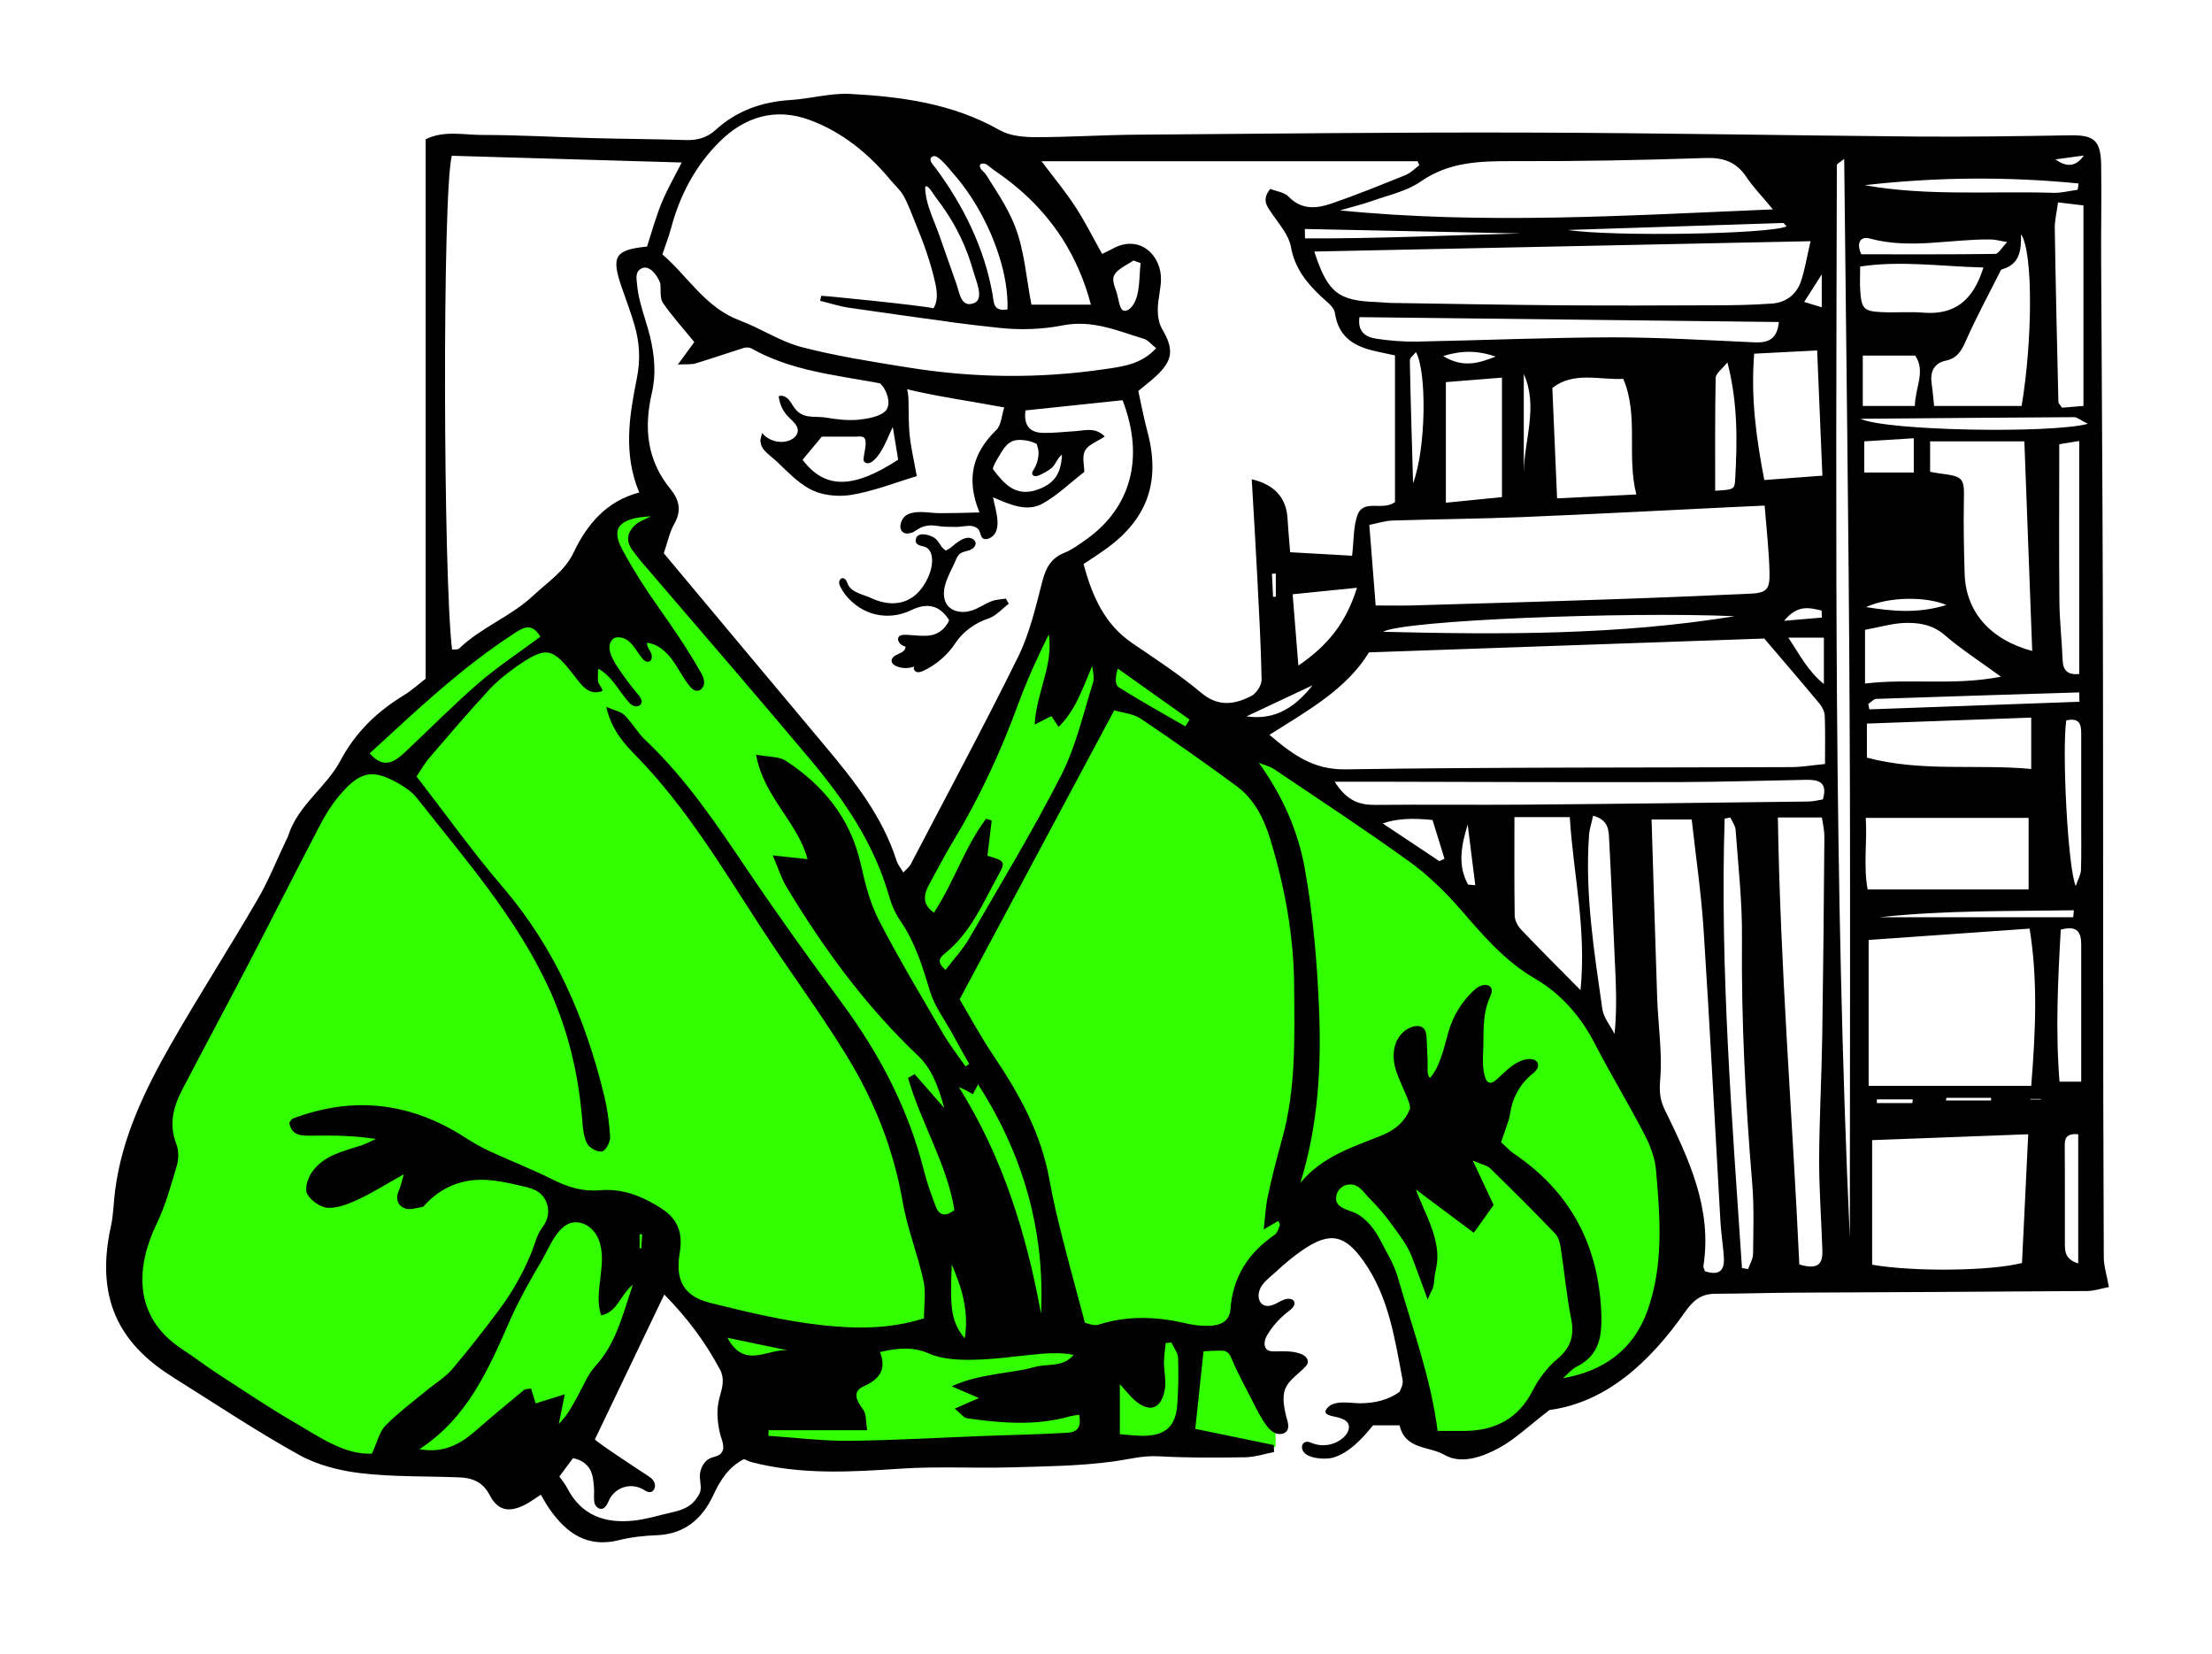 <?xml version="1.0" encoding="UTF-8"?> <svg xmlns="http://www.w3.org/2000/svg" width="2954" height="2208" viewBox="0 0 2954 2208" fill="none"><path d="M797 707L853.5 667.5L888 686.5L868.5 728L917 794.5L1048 951L1184.5 1145L1212.5 1191L1359 898L1403.5 775.5L1419 761.5L1501 867.5L1647.5 976.5L1902.5 1145L1987.5 1232.5L2088.5 1317.5L2143.5 1400L2217.5 1525.5L2229.5 1665.5L2245 1715L2229.5 1767.5L2156.5 1832L2088.5 1852.5L2033 1902L1963 1925L1900 1918.5L1905 1874L1868.5 1754.5L1822.5 1674.5L1780 1630.5L1727.5 1665.5L1669.5 1715L1661 1788.5L1703.5 1890V1932L1578.5 1928.5L1410 1932L1084 1947.5L988 1926.5L993.5 1845.5L947.5 1780L899.5 1711.5H876L845.5 1768L782.5 1890L724.5 1947L683 1983.5L618 1947H536.5H452L398 1912.5L225 1824.5L157.5 1745.5L171.5 1621L205.5 1479.5L398 1106L482.5 984L751.5 794.5L797 707Z" fill="#32FF00"></path><path d="M568.421 906.512V185.998C592.23 174.009 618.204 180.003 643.012 180.17C691.629 180.17 740.08 183.001 788.697 184.333C831.154 185.498 873.777 185.665 916.234 186.997C931.552 187.497 944.206 183.833 956.027 173.176C983.999 147.699 1017.8 135.877 1055.59 133.545C1082.23 131.88 1108.87 124.054 1135.18 125.386C1204.44 129.05 1272.54 138.374 1334.81 173.676C1348.46 181.502 1367.11 183.167 1383.43 183.167C1428.05 183.167 1472.67 180.17 1517.46 179.837C1691.28 178.505 1865.27 176.507 2039.09 177.006C2212.92 177.506 2386.57 180.836 2560.4 182.335C2628.5 182.834 2696.43 181.835 2764.52 180.669C2796.32 180.17 2805.48 187.164 2805.98 220.467C2806.65 264.26 2805.65 308.054 2805.98 351.848C2806.65 497.383 2807.81 643.084 2808.15 788.619C2808.65 944.311 2808.48 1100 2808.65 1255.7C2808.65 1396.57 2808.81 1537.44 2809.48 1678.48C2809.48 1690.14 2813.31 1701.79 2816.3 1718.44C2806.48 1720.27 2796.66 1723.77 2786.83 1723.77C2657.97 1724.77 2529.1 1725.27 2400.23 1725.94C2363.76 1726.1 2327.3 1727.27 2290.84 1727.43C2272.19 1727.43 2261.53 1735.76 2250.38 1751.58C2203.09 1819.02 2144.99 1872.47 2069.23 1882.63C2041.92 1903.61 2023.61 1921.43 2001.96 1933.25C1979.65 1945.4 1951.18 1955.56 1928.71 1942.41C1908.73 1930.75 1876.43 1935.75 1869.1 1903.11C1857.11 1903.11 1845.12 1903.11 1833.64 1903.11C1819.65 1920.26 1802.17 1939.74 1780.19 1946.24C1770.2 1949.23 1738.07 1948.07 1738.73 1931.58C1738.73 1928.59 1741.06 1925.92 1743.89 1925.26C1747.06 1924.42 1750.22 1926.09 1753.38 1927.25C1767.54 1932.58 1784.69 1928.92 1795.34 1918.1C1799.84 1913.6 1803.33 1906.61 1800.34 1900.78C1798.01 1896.12 1792.51 1894.28 1787.68 1892.79C1782.02 1890.95 1766.04 1890.12 1771.03 1881.96C1779.69 1867.97 1803.33 1873.8 1816.49 1873.64C1835.47 1873.47 1853.78 1869.64 1869.27 1858.15C1869.77 1856.32 1874.26 1848.83 1873.1 1842.66C1862.77 1787.88 1854.78 1732.26 1821.65 1684.81C1796.34 1648.67 1776.53 1643.84 1739.9 1668.82C1727.24 1677.48 1715.59 1687.3 1704.43 1697.63C1694.94 1706.45 1681.79 1714.78 1680.79 1728.77C1680.46 1733.93 1682.29 1739.59 1686.79 1742.09C1691.78 1745.09 1698.27 1743.42 1703.6 1740.76C1708.93 1738.09 1713.92 1734.6 1719.75 1734.1C1723.08 1733.76 1726.91 1734.93 1728.24 1737.76C1730.41 1742.42 1725.58 1747.25 1721.42 1750.41C1710.76 1758.41 1701.44 1768.23 1694.28 1779.39C1690.95 1784.38 1687.95 1790.21 1688.95 1796.21C1690.28 1804.37 1697.27 1804.53 1703.93 1804.37C1714.59 1804.2 1724.41 1803.7 1734.74 1806.86C1737.9 1807.86 1741.06 1809.19 1743.39 1811.36C1745.73 1813.52 1747.22 1817.19 1746.22 1820.35C1745.56 1822.35 1744.06 1824.01 1742.56 1825.51C1731.74 1837 1716.75 1844.83 1714.59 1861.31C1713.26 1870.81 1715.09 1880.3 1717.25 1889.62C1718.75 1896.12 1723.41 1906.27 1717.42 1911.77C1713.42 1915.43 1707.26 1915.43 1702.44 1913.27C1697.61 1911.1 1693.94 1906.94 1690.78 1902.61C1684.29 1893.78 1679.29 1883.79 1674.3 1873.97C1664.47 1854.65 1653.82 1835.34 1645.33 1815.52C1642.66 1809.36 1641.16 1805.03 1634.01 1803.53C1631.17 1803.03 1607.37 1803.87 1607.2 1804.53C1603.54 1838.67 1600.04 1871.8 1596.21 1907.77C1631.34 1914.93 1666.14 1922.09 1701.1 1929.42C1701.1 1932.58 1701.27 1935.58 1701.44 1938.74C1688.62 1941.24 1675.63 1945.57 1662.81 1945.74C1624.18 1946.4 1585.39 1946.57 1546.76 1944.41C1525.78 1943.24 1506.47 1948.73 1486.32 1951.4C1441.03 1957.56 1394.91 1957.89 1349.13 1959.23C1300.68 1960.56 1251.89 1957.73 1203.61 1960.89C1136.68 1965.39 1070.08 1969.38 1004.31 1952.4C1000.82 1951.57 997.652 1949.73 993.489 1948.23C973.509 1958.39 962.188 1975.54 952.697 1996.03C938.046 2027.66 914.403 2048.48 876.941 2049.81C859.958 2050.48 842.809 2052.31 826.326 2056.47C783.869 2066.96 756.23 2046.81 733.753 2014.67C729.757 2009.01 726.427 2002.85 722.265 1995.69C713.44 2001.35 706.78 2006.52 699.288 2010.01C679.142 2019.67 664.49 2016.67 654.001 1996.36C644.677 1978.37 630.524 1973.21 612.876 1972.55C569.253 1970.88 525.298 1972.05 482.175 1967.05C453.87 1963.72 424.067 1956.23 399.426 1942.57C342.151 1910.77 287.539 1874.3 231.929 1839.5C167.162 1799.04 124.871 1742.09 148.181 1637.02C151.511 1621.7 151.677 1605.71 153.675 1590.06C162.666 1518.96 193.302 1455.68 228.1 1394.57C265.395 1329.3 306.187 1266.02 343.982 1200.91C358.634 1175.77 369.456 1148.46 381.944 1122.32C382.943 1120.15 384.275 1117.99 384.941 1115.66C397.927 1075.03 435.556 1051.38 454.536 1015.75C474.849 977.614 503.154 950.472 538.784 928.659C550.106 921.831 559.929 912.673 568.421 906.179V906.512ZM1216.93 711.355C1212.93 712.854 1208.1 712.854 1205.11 710.023C1202.61 707.692 1201.94 703.862 1202.61 700.532C1204.28 691.207 1210.1 686.212 1219.26 684.546C1230.91 682.215 1243.4 685.212 1255.56 685.212C1272.04 685.212 1288.52 684.713 1308 684.213C1289.52 638.755 1299.35 604.452 1330.48 574.146C1337.31 567.486 1337.64 554.497 1341.14 544.007C1292.85 535.015 1249.4 529.187 1207.11 518.697C1139.01 501.878 1066.75 501.046 1003.65 465.245C1000.98 463.746 996.486 463.58 993.323 464.579C971.844 471.24 950.533 478.733 928.888 485.227C923.227 486.892 916.734 486.059 905.245 486.726C914.902 473.737 920.896 465.412 927.223 456.753C912.238 438.269 897.42 422.117 885.266 404.3C880.937 397.806 882.768 387.149 881.769 378.324C878.606 368.666 865.786 349.683 853.631 360.507C848.303 365.169 850.301 373.994 850.801 380.155C851.467 388.315 853.132 396.307 855.13 404.134C858.959 419.453 864.454 434.273 868.116 449.426C874.11 474.736 876.441 499.381 870.447 525.024C859.792 570.983 863.788 614.443 895.089 652.575C906.744 666.729 910.74 681.383 900.584 699.2C894.09 710.523 891.593 724.011 886.431 738.664C958.358 824.586 1029.79 910.342 1101.71 995.931C1140.84 1042.72 1178.63 1090.18 1197.45 1149.63C1199.11 1154.62 1202.78 1158.95 1206.44 1164.94C1211.1 1159.78 1214.1 1157.62 1215.76 1154.79C1264.05 1062.2 1313.66 970.288 1359.78 876.706C1375.1 845.567 1383.09 810.432 1391.92 776.463C1396.58 758.646 1403.07 745.658 1420.89 738.331C1432.04 733.835 1442.03 726.342 1451.86 719.348C1508.97 678.052 1529.28 612.945 1499.14 534.349C1455.69 539.012 1412.9 543.507 1369.44 548.003C1366.94 567.819 1374.94 577.643 1392.92 577.976C1407.4 578.309 1421.89 576.478 1436.54 575.645C1449.19 574.812 1462.51 569.983 1475.33 582.805C1465.18 589.632 1453.36 593.629 1449.03 601.621C1444.7 609.614 1448.03 621.77 1448.03 630.096C1428.88 644.916 1412.4 661.068 1392.92 672.058C1370.94 684.546 1347.8 673.057 1326.15 664.065C1328.82 679.551 1340.8 710.19 1320.82 718.849C1318.33 720.014 1315 720.347 1312.66 718.849C1309.5 716.517 1309.5 711.855 1307.67 708.358C1305.84 705.028 1302.01 703.03 1298.18 702.364C1291.19 701.364 1283.53 703.696 1276.37 703.529C1268.04 703.529 1259.89 703.529 1251.73 702.197C1243.57 700.865 1235.91 701.198 1228.25 705.194C1224.42 707.192 1221.09 710.023 1216.93 711.688V711.355ZM1288.86 1424.04C1290.69 1422.88 1292.52 1421.71 1294.35 1420.71C1286.86 1407.39 1279.37 1394.24 1272.21 1380.75C1261.72 1361.77 1248.06 1343.78 1241.9 1323.47C1232.08 1290.66 1222.26 1258.69 1202.78 1230.05C1195.95 1220.23 1190.79 1208.74 1187.46 1197.08C1167.81 1127.48 1128.35 1069.36 1082.9 1015.08C1007.97 925.661 931.552 837.741 855.796 749.155C851.8 744.492 848.303 739.497 844.64 734.668C834.65 721.346 838.147 709.69 849.635 699.699C853.298 696.536 858.127 695.037 869.116 689.375C825.993 691.707 815.836 705.361 830.988 733.669C845.306 760.311 861.79 786.121 879.272 810.765C898.752 838.407 918.232 866.715 935.049 896.355C937.712 900.85 940.21 905.846 940.376 911.008C940.543 916.17 936.714 921.831 931.552 922.331C926.89 922.664 922.894 918.834 920.064 915.004C911.572 904.181 905.578 891.526 897.42 880.536C889.262 869.545 877.773 859.721 864.121 858.222C863.621 862.885 866.951 867.048 869.116 871.211C871.28 875.373 871.113 882.034 866.618 883.366C862.955 884.532 859.459 881.368 857.128 878.371C848.303 867.381 842.143 851.562 825.993 850.896C823.162 850.896 820.165 851.562 818.167 853.56C808.51 863.384 817.501 879.37 823.329 888.528C832.153 902.016 841.643 915.004 852.133 927.326C855.13 930.823 858.293 935.486 856.295 939.482C854.63 942.812 850.135 943.812 846.638 942.646C843.142 941.48 840.478 938.65 838.147 935.819C825.66 920.999 816.336 902.183 799.187 893.024C798.521 892.691 798.188 908.344 798.687 909.842C799.853 914.505 804.015 917.835 804.681 922.498C786.699 929.325 777.375 915.837 767.718 903.348C737.582 863.884 729.591 862.219 688.965 890.526C676.145 899.518 663.657 909.676 653.002 921.165C625.863 950.639 599.722 981.111 573.582 1011.58C566.589 1019.74 561.428 1029.23 556.267 1036.73C595.726 1087.68 631.69 1138.14 671.816 1184.93C740.912 1265.52 781.371 1359.1 806.346 1460.68C811.008 1479.49 813.672 1498.98 814.837 1518.29C815.17 1524.79 808.843 1536.44 804.015 1537.44C798.021 1538.61 787.032 1532.78 784.035 1526.78C779.207 1517.63 778.374 1505.97 777.542 1495.31C772.547 1434.2 758.728 1375.59 733.087 1319.64C689.298 1224.56 620.701 1146.79 556.933 1065.7C550.439 1057.38 540.616 1050.88 531.292 1045.55C499.158 1027.4 482.508 1029.57 457.7 1057.04C446.378 1069.53 436.721 1084.02 428.896 1098.84C396.096 1161.11 364.628 1224.22 331.994 1286.67C302.857 1342.62 273.054 1398.07 243.917 1453.85C231.763 1477 224.936 1500.81 235.426 1527.28C238.756 1535.61 238.756 1547.1 236.258 1555.92C228.433 1582.57 220.94 1609.71 208.953 1634.52C182.146 1690.3 176.319 1757.74 243.418 1801.53C259.734 1812.19 275.052 1824.01 291.369 1834.67C325.001 1856.48 358.134 1878.8 392.766 1898.95C426.731 1918.6 459.698 1942.57 496.66 1940.91C503.82 1925.42 506.65 1911.77 514.809 1903.44C531.625 1886.29 551.272 1871.8 569.919 1856.32C581.075 1846.99 594.061 1839.5 603.385 1828.68C625.363 1802.87 646.342 1775.89 666.654 1748.75C683.804 1725.77 697.956 1700.79 708.945 1674.32C713.94 1662.49 716.604 1649.01 724.263 1638.85C731.921 1628.69 734.585 1616.7 729.424 1604.71C722.598 1588.56 708.445 1586.23 693.294 1582.73C678.143 1579.24 664.323 1576.24 649.505 1575.41C617.205 1573.57 588.734 1585.23 567.089 1609.21C566.256 1610.04 565.257 1611.37 564.258 1611.54C556.433 1612.54 547.442 1616.04 540.949 1613.54C530.792 1609.71 527.795 1600.05 532.79 1589.23C534.622 1585.4 535.288 1581.07 539.284 1567.91C514.476 1581.73 497.493 1592.56 479.345 1601.05C466.358 1607.04 451.873 1613.21 438.22 1612.71C428.396 1612.37 415.243 1603.21 410.248 1594.22C406.585 1587.56 410.914 1573.07 416.409 1565.25C431.893 1542.77 457.866 1537.27 482.175 1529.45C489.001 1527.28 495.328 1523.62 501.988 1520.79C472.518 1516.13 444.547 1515.96 416.742 1516.29C402.922 1516.46 389.436 1516.96 386.273 1498.98C387.938 1496.98 389.269 1494.31 391.101 1493.48C471.686 1463.01 547.942 1471.83 620.368 1518.29C631.523 1525.45 643.012 1532.11 655 1537.61C682.472 1550.26 710.943 1561.25 738.082 1574.91C758.228 1585.06 778.541 1591.23 801.018 1589.23C831.654 1586.56 857.461 1597.05 883.101 1613.37C906.411 1628.36 911.905 1647.67 907.743 1672.48C901.583 1708.95 912.571 1730.77 948.535 1739.59C997.818 1751.91 1047.77 1763.9 1098.22 1769.4C1142.34 1774.23 1187.79 1774.89 1233.91 1760.24C1233.91 1742.92 1236.74 1725.77 1233.25 1709.95C1225.42 1674.48 1211.6 1640.18 1205.44 1604.55C1193.29 1534.11 1167.31 1469.17 1130.35 1409.06C1094.22 1350.11 1052.6 1294.49 1014.97 1236.38C964.019 1157.95 916.068 1077.52 850.135 1009.92C834.151 993.433 816.669 975.283 809.676 943.812C821.331 948.807 829.489 950.139 834.151 954.968C844.307 965.292 851.633 978.613 862.123 988.438C916.567 1039.89 957.526 1101.5 999.15 1163.11C1039.28 1222.56 1081.07 1280.67 1123.69 1338.29C1174.14 1406.56 1212.93 1479.99 1233.75 1562.58C1237.91 1579.07 1243.57 1595.22 1249.73 1611.04C1253.89 1622.03 1261.88 1625.69 1274.54 1615.54C1264.55 1554.09 1229.92 1499.31 1212.6 1439.2C1215.6 1437.53 1218.43 1435.87 1221.42 1434.2C1232.91 1447.19 1244.23 1460.18 1261.05 1479.33C1252.39 1448.85 1244.07 1426.87 1226.09 1409.72C1155.82 1343.12 1099.38 1265.85 1049.77 1183.26C1043.44 1172.6 1039.78 1160.28 1031.95 1142.13C1052.26 1144.3 1064.25 1145.63 1078.4 1147.13C1065.42 1097.67 1019.96 1064.54 1009.64 1007.59C1027.12 1010.92 1040.27 1009.92 1049.1 1015.58C1099.55 1048.55 1135.68 1092.51 1149.33 1153.12C1155.16 1178.93 1161.65 1205.41 1173.64 1228.55C1200.28 1280.17 1230.25 1329.96 1259.55 1380.25C1268.38 1395.4 1279.37 1409.39 1289.36 1423.88L1288.86 1424.04ZM1687.62 1641.68C1689.62 1624.03 1690.28 1609.87 1693.28 1596.22C1698.94 1570.24 1705.6 1544.27 1712.76 1518.62C1730.91 1452.02 1728.74 1383.91 1728.24 1315.81C1727.74 1249.7 1715.92 1185.43 1696.94 1122.32C1688.28 1093.84 1675.63 1067.53 1651.32 1049.55C1609.36 1018.74 1566.74 988.604 1523.45 959.631C1513.13 952.803 1498.98 951.638 1487.99 948.474C1418.72 1077.86 1351.29 1203.91 1281.53 1334.29C1295.18 1357.1 1310.17 1384.91 1327.65 1410.89C1361.95 1461.68 1390.75 1514.46 1401.57 1575.91C1406.24 1602.05 1412.56 1628.02 1419.06 1653.67C1428.21 1689.8 1438.2 1725.94 1448.86 1766.07C1451.36 1766.57 1460.51 1770.9 1467.34 1768.56C1506.97 1755.91 1546.26 1758.07 1586.05 1767.4C1595.38 1769.56 1605.37 1770.56 1614.86 1770.23C1629.18 1769.73 1642 1764.73 1643.16 1748.08C1646.33 1704.79 1667.14 1672.82 1702.27 1648.67C1705.77 1646.18 1707.43 1640.51 1709.1 1636.02C1709.6 1634.52 1707.93 1632.19 1707.1 1630.19C1702.1 1633.02 1697.11 1636.02 1687.62 1641.51V1641.68ZM1863.11 474.57C1853.12 472.405 1848.45 471.406 1843.63 470.407C1813.32 464.412 1787.85 453.922 1782.69 417.621C1781.52 409.795 1771.53 402.635 1764.71 396.307C1744.89 377.824 1729.08 358.009 1723.91 329.535C1721.25 314.215 1708.93 300.228 1699.61 286.573C1692.61 276.25 1683.95 267.258 1696.44 252.271C1704.43 255.435 1715.26 256.601 1721.08 262.762C1738.73 280.912 1758.71 278.414 1778.69 271.587C1811.99 260.097 1844.62 246.776 1877.26 233.621C1883.92 230.957 1889.41 225.129 1895.41 220.633C1894.74 218.802 1893.91 216.97 1893.24 215.305H1390.92C1407.74 237.618 1423.22 256.268 1436.21 276.25C1449.19 296.231 1459.85 317.712 1471.84 339.026C1477.66 336.195 1481.83 334.364 1485.99 332.032C1522.12 312.05 1551.26 341.357 1550.42 373.495C1550.09 386.816 1546.26 399.971 1546.09 413.126C1546.09 421.951 1547.59 431.942 1551.92 439.269C1567.91 466.411 1566.57 481.231 1543.6 502.378C1536.6 508.872 1529.11 514.534 1520.12 522.027C1524.12 540.177 1527.45 557.994 1532.11 575.479C1550.09 642.085 1533.11 691.873 1478 732.17C1467.51 739.83 1456.69 746.657 1447.03 753.151C1459.02 797.611 1475.83 834.078 1512.3 858.888C1543.43 880.036 1575.07 900.684 1603.87 924.829C1626.85 944.145 1648.49 940.814 1670.97 929.325C1677.79 925.828 1684.95 915.004 1684.79 907.511C1683.95 861.386 1681.29 815.261 1678.96 769.303C1676.8 726.508 1674.13 683.547 1671.63 639.92C1701.94 647.025 1717.86 664.509 1719.42 692.373C1720.25 706.526 1721.58 720.514 1722.92 737.332C1752.39 738.997 1778.36 740.496 1805.66 741.994C1808 721.346 1807.33 703.862 1812.49 688.543C1820.48 665.23 1845.79 682.881 1862.94 670.392V474.736L1863.11 474.57ZM603.552 867.214C606.882 866.881 611.211 867.714 613.209 865.882C642.679 837.408 682.139 823.421 712.441 794.946C731.755 776.796 754.066 762.809 766.053 737.665C784.202 699.533 810.175 669.06 853.631 657.571C831.987 605.618 840.478 554.997 850.468 505.209C855.463 480.398 854.131 457.585 847.471 434.44C842.476 416.955 835.816 399.971 829.989 382.82C816.003 342.19 821.331 333.531 864.121 329.202C870.281 310.219 875.609 290.403 883.268 271.587C890.76 253.27 900.75 235.953 910.407 216.97C805.014 213.806 703.617 210.975 603.385 207.978C590.565 256.767 591.897 770.802 603.718 867.547L603.552 867.214ZM2087.21 1840.17C2141.49 1830.67 2181.12 1802.53 2199.93 1750.41C2221.91 1689.3 2217.08 1625.86 2211.59 1563.08C2210.25 1546.6 2203.93 1529.78 2196.27 1514.96C2174.96 1474 2150.98 1434.53 2129.84 1393.57C2110.85 1356.77 2084.71 1326.96 2049.42 1306.32C2009.62 1283.17 1980.82 1249.2 1951.18 1215.07C1930.7 1191.42 1907.73 1168.94 1882.42 1150.62C1823.31 1108 1762.37 1068.03 1701.94 1027.24C1695.78 1023.07 1687.95 1021.41 1680.96 1018.41C1712.59 1062.04 1733.4 1109.33 1742.4 1159.12C1753.55 1221.06 1758.88 1284.5 1761.54 1347.45C1764.71 1425.04 1760.38 1502.64 1736.57 1579.4C1765.54 1544.1 1806.33 1531.61 1845.29 1515.96C1862.94 1508.8 1876.26 1497.64 1882.92 1480.33C1884.58 1476 1875.43 1457.01 1873.43 1452.18C1869.27 1442.19 1864.6 1432.87 1862.44 1422.21C1860.28 1411.55 1860.61 1400.06 1865.1 1390.24C1869.6 1380.42 1878.59 1372.09 1889.25 1370.26C1893.08 1369.59 1897.24 1369.76 1900.23 1372.26C1904.4 1375.42 1904.9 1381.42 1905.23 1386.74L1906.56 1417.72C1906.73 1423.38 1905.06 1435.37 1909.73 1439.2C1923.54 1423.88 1928.87 1396.4 1934.53 1377.09C1940.36 1357.1 1951.35 1338.79 1966.17 1324.3C1970.33 1320.3 1974.99 1316.47 1980.82 1315.31C1984.65 1314.64 1989.14 1315.31 1991.14 1318.81C1993.47 1322.63 1991.48 1327.46 1989.64 1331.46C1978.99 1356.1 1981.82 1378.92 1980.65 1404.56C1980.15 1415.55 1979.82 1428.04 1983.48 1438.7C1988.48 1453.18 1998.14 1441.86 2005.46 1435.03C2015.62 1425.54 2026.77 1415.55 2040.59 1414.05C2045.59 1413.55 2051.91 1414.88 2053.58 1419.71C2054.74 1422.71 2053.58 1426.04 2051.75 1428.54C2049.92 1431.04 2047.42 1433.04 2044.92 1435.03C2033.1 1445.02 2024.28 1458.51 2019.61 1473.33C2017.12 1481.32 2016.95 1488.98 2014.29 1496.81C2010.96 1506.3 2007.79 1515.79 2004.63 1525.12C2012.12 1531.78 2016.12 1536.44 2020.95 1539.77C2097.2 1591.06 2135.16 1662.66 2138.49 1754.41C2139.49 1785.05 2135.5 1809.69 2105.69 1824.68C2098.7 1828.18 2093.37 1834.84 2087.38 1840.17H2087.21ZM1828.14 871.044C1798.84 919.5 1746.89 948.64 1695.28 981.111C1726.74 1007.92 1754.05 1027.9 1796.84 1027.24C1994.97 1024.24 2193.1 1025.07 2391.4 1024.24C2405.72 1024.24 2419.87 1021.74 2437.19 1020.08C2437.19 996.93 2437.69 976.615 2436.86 956.134C2436.69 950.639 2433.86 944.478 2430.36 940.148C2405.89 910.675 2380.75 881.535 2356.11 852.561C2184.45 858.555 2009.62 864.717 1828.31 871.044H1828.14ZM1267.54 429.611C1223.09 423.783 1178.8 417.288 1134.35 410.961C1121.19 409.129 1108.21 404.8 1095.22 401.636C1095.72 399.471 1096.22 397.14 1096.72 394.975C1096.72 394.309 1234.08 408.13 1246.57 411.627C1253.06 401.636 1251.39 388.481 1248.73 376.825C1242.74 350.016 1233.41 324.206 1222.92 298.896C1217.76 286.407 1213.1 272.919 1206.44 261.097C1202.11 253.437 1194.78 247.109 1189.12 240.282C1160.15 205.147 1124.36 176.007 1081.23 160.188C1034.28 142.87 993.656 156.858 961.022 189.162C928.888 220.8 907.743 260.764 896.088 305.057C893.091 316.213 888.762 327.037 884.6 339.692C918.565 368.832 941.875 410.628 987.662 427.779C1015.8 438.269 1041.77 455.92 1070.41 463.413C1117.2 475.569 1165.31 483.062 1213.1 490.722C1299.84 504.709 1387.26 505.708 1474.17 493.053C1497.98 489.556 1524.12 486.892 1543.93 464.912C1537.27 459.583 1533.27 454.255 1528.11 452.59C1492.65 441.766 1458.68 426.613 1419.22 434.44C1392.25 439.768 1363.28 440.767 1335.97 437.936C1313 435.605 1290.19 432.774 1267.21 429.777L1267.54 429.611ZM2356.44 675.055C2336.62 676.054 2323.47 676.554 2310.15 677.22C2218.08 681.716 2125.84 686.545 2033.77 690.374C1975.49 692.706 1917.22 693.205 1858.94 695.037C1849.95 695.37 1840.96 698.367 1828.64 700.865C1831.47 736.999 1834.14 770.302 1837.13 808.434C1853.28 808.434 1868.77 808.767 1884.25 808.434C1973.99 805.77 2063.74 803.272 2153.64 800.108C2214.25 798.11 2275.02 795.446 2335.63 792.782C2358.94 791.783 2363.6 787.786 2363.1 764.474C2362.43 735.667 2359.1 706.859 2356.6 675.221L2356.44 675.055ZM1890.91 1588.56C1900.4 1613.87 1914.39 1638.02 1918.55 1664.99C1920.55 1677.48 1919.38 1687.8 1916.55 1699.79C1915.22 1705.95 1915.55 1712.28 1914.05 1718.44C1913.39 1721.27 1906.06 1734.1 1906.73 1735.76C1899.9 1716.61 1892.91 1697.63 1885.75 1678.81C1879.59 1662.66 1869.1 1649.34 1858.94 1635.35C1849.79 1622.7 1839.8 1610.87 1828.64 1599.88C1819.98 1591.23 1814.49 1579.57 1799.84 1581.73C1792.84 1582.73 1786.85 1588.23 1785.02 1594.89C1779.69 1614.54 1803.33 1614.54 1814.99 1622.36C1827.31 1630.52 1836.3 1642.51 1843.13 1655.5C1851.45 1671.65 1861.44 1687.47 1866.44 1704.62C1885.92 1772.56 1910.72 1839.17 1919.88 1910.6C1931.7 1910.6 1943.86 1910.6 1955.85 1910.6C1996.64 1910.1 2027.61 1894.45 2046.92 1856.48C2054.91 1840.83 2066.4 1825.51 2079.89 1814.36C2098.2 1798.87 2102.7 1782.72 2098.03 1759.91C2091.87 1729.27 2089.21 1697.8 2084.38 1666.82C2083.38 1660 2081.38 1652 2077.06 1647.34C2048.58 1617.7 2019.61 1588.73 1990.14 1560.09C1985.81 1555.92 1978.66 1554.76 1966.83 1549.6C1978.32 1574.07 1986.81 1592.22 1994.64 1608.88C1985.15 1622.03 1976.99 1633.69 1968.17 1646.01C1942.69 1627.03 1917.05 1607.88 1891.58 1588.73L1890.91 1588.56ZM1755.22 336.029C1773.03 390.646 1787.02 401.636 1838.63 403.301C1844.62 403.468 1850.79 404.3 1856.78 404.467C1932.04 405.632 2007.29 406.964 2082.55 407.631C2150.65 408.13 2218.58 407.964 2286.68 407.631C2313.32 407.631 2339.96 407.298 2366.43 405.299C2384.74 403.967 2398.9 393.477 2404.89 376.159C2410.22 360.673 2412.71 344.355 2417.88 322.041C2194.44 326.704 1975.99 331.2 1755.05 335.862L1755.22 336.029ZM2712.58 1449.85C2718.57 1375.92 2721.4 1307.15 2710.41 1239.88C2637.65 1245.04 2566.89 1250.03 2495.46 1255.03V1449.85H2712.58ZM2500.13 1522.29V1688.64C2557.07 1698.46 2659.3 1696.96 2700.26 1686.31C2702.92 1630.52 2705.58 1574.57 2708.58 1514.46C2638.32 1517.13 2569.56 1519.62 2500.29 1522.29H2500.13ZM1789.51 280.912C1980.65 299.895 2170.13 287.906 2367.59 279.58C2352.94 261.763 2341.29 249.94 2332.3 236.452C2318.64 215.971 2301.49 210.143 2276.85 210.975C2190.77 213.973 2104.53 215.471 2018.28 215.138C1975.33 215.138 1934.87 216.304 1897.4 242.28C1879.09 255.102 1855.28 260.264 1833.47 267.924C1818.98 273.086 1804 276.583 1789.35 280.912H1789.51ZM746.573 1970.88C750.902 1977.04 754.898 1981.7 757.562 1987.03C776.376 2023.5 808.011 2034.32 846.139 2030.33C862.789 2028.66 879.272 2023.33 895.755 2019.67C907.243 2017.17 919.731 2013.51 927.556 2004.02C930.553 2000.35 934.383 1995.19 935.382 1990.53C936.88 1983.04 933.717 1974.88 934.882 1967.05C936.214 1958.56 941.042 1950.07 949.034 1946.74C953.197 1945.07 957.859 1944.57 961.355 1941.91C970.513 1934.58 963.353 1922.26 961.355 1913.43C957.859 1897.61 956.527 1881.96 960.856 1866.14C964.519 1852.82 968.348 1841.33 961.189 1828.01C941.708 1791.71 917.733 1759.41 887.097 1728.43C855.962 1793.54 826.326 1855.32 794.525 1921.76C793.692 1923.59 856.795 1965.05 862.789 1968.88C867.284 1971.71 871.946 1974.71 873.944 1979.54C875.942 1984.37 873.944 1991.2 868.783 1992.2C865.12 1992.86 861.79 1990.36 858.626 1988.53C850.967 1984.2 841.643 1983.04 833.152 1985.7C824.661 1988.37 817.501 1994.36 813.672 2002.35C811.341 2007.18 809.176 2013.51 803.848 2014.51C799.186 2015.34 794.858 2011.01 793.859 2006.52C792.527 2000.19 793.859 1992.36 793.193 1985.7C792.527 1980.04 792.36 1974.21 790.695 1968.72C787.032 1956.23 777.708 1949.4 765.221 1946.9C759.394 1954.73 753.067 1963.22 746.906 1971.55L746.573 1970.88ZM2277.19 1697.46C2293 1702.62 2303.16 1698.96 2302.16 1679.98C2301.33 1664.33 2298.66 1648.67 2297.66 1633.02C2290.17 1502.31 2283.51 1371.42 2275.02 1240.88C2271.86 1191.75 2264.53 1142.96 2259.2 1094.18H2205.59C2208.09 1175.44 2210.42 1254.2 2213.08 1332.96C2214.42 1369.26 2220.08 1405.73 2217.08 1441.69C2215.75 1457.18 2216.75 1468.5 2223.24 1481.82C2255.37 1547.43 2286.68 1613.54 2274.85 1690.14C2274.52 1692.3 2276.02 1694.63 2277.02 1697.8L2277.19 1697.46ZM845.306 1715.11C827.158 1730.43 824.494 1752.08 802.683 1756.24C792.027 1723.11 812.34 1687.14 799.353 1654.67C795.191 1644.51 786.866 1635.85 776.376 1633.02C747.905 1625.19 734.918 1663.66 723.763 1682.64C708.279 1708.79 693.294 1735.26 680.973 1763.07C652.169 1828.68 624.198 1893.28 560.096 1934.91C592.063 1940.74 614.707 1928.42 635.686 1909.94C656.665 1891.45 678.143 1873.8 699.621 1855.99C701.952 1854.15 706.114 1854.65 709.278 1853.99C711.442 1861.15 713.44 1867.47 715.272 1873.8C728.092 1869.81 739.081 1866.31 754.232 1861.65C751.069 1877.63 748.738 1889.45 746.24 1901.28C757.562 1890.12 764.056 1877.47 771.048 1864.81C778.707 1851.16 784.535 1835.67 794.858 1824.35C822.163 1794.54 830.988 1757.57 845.14 1715.11H845.306ZM2403.06 1688.3C2430.2 1696.63 2434.19 1684.97 2433.69 1669.49C2432.36 1629.52 2429.36 1589.56 2429.36 1549.6C2429.53 1493.81 2432.69 1438.2 2433.53 1382.41C2434.86 1293.83 2435.69 1205.07 2436.36 1116.49C2436.36 1108.5 2434.36 1100.5 2433.03 1091.51H2374.25C2377.42 1292.5 2393.73 1490.32 2402.89 1688.3H2403.06ZM1262.72 1294.99C1273.87 1280.34 1285.69 1267.68 1294.18 1253.2C1335.97 1180.76 1379.43 1109.16 1417.39 1034.73C1436.87 996.43 1446.53 952.97 1459.68 911.507C1461.85 904.847 1459.18 896.521 1458.68 889.028C1446.03 918.168 1437.21 947.308 1413.73 970.621C1409.4 963.96 1406.74 960.13 1404.07 956.134C1397.75 959.297 1391.25 962.628 1381.76 967.457C1384.09 923.996 1407.07 887.696 1400.58 847.066C1385.42 877.705 1371.44 908.344 1359.78 939.982C1336.31 1004.09 1307.84 1065.53 1272.54 1123.82C1261.22 1142.46 1251.23 1161.95 1240.74 1181.1C1233.08 1195.08 1231.75 1207.91 1247.23 1218.56C1274.04 1177.77 1288.19 1131.14 1316.83 1093.18C1319.32 1094.01 1321.82 1094.67 1324.32 1095.51C1322.49 1111.33 1320.66 1127.15 1318.66 1142.63C1341.3 1149.13 1343.3 1150.46 1333.81 1167.44C1313.33 1204.41 1297.01 1244.37 1262.88 1272.18C1255.89 1277.84 1249.4 1283.67 1262.55 1294.83L1262.72 1294.99ZM2577.71 629.929C2584.21 631.095 2587.7 631.927 2591.2 632.26C2622.17 636.09 2623.33 638.588 2622.67 667.895C2622 700.698 2622.67 733.335 2623.67 766.139C2625.17 816.26 2657.13 853.893 2713.91 869.212C2710.41 775.297 2706.92 682.881 2703.42 589.299H2577.55V629.763L2577.71 629.929ZM1441.37 1888.96C1435.87 1889.79 1432.54 1890.12 1429.38 1890.95C1383.93 1903.94 1337.97 1900.28 1292.02 1893.78C1286.86 1893.12 1282.36 1886.62 1275.04 1880.8C1287.36 1875.47 1295.52 1871.8 1307.34 1866.64C1292.69 1860.31 1281.86 1855.65 1270.87 1850.99C1290.69 1841.83 1309.5 1838.33 1328.15 1835C1346.13 1831.84 1364.45 1830.18 1381.76 1825.18C1398.91 1820.35 1419.39 1826.18 1433.71 1809.03C1419.39 1806.2 1405.4 1806.36 1391.58 1807.53C1361.62 1810.03 1331.65 1814.86 1301.51 1815.52C1281.2 1816.02 1259.05 1815.19 1240.9 1807.36C1218.76 1797.7 1199.11 1799.87 1175.14 1805.2C1184.3 1828.68 1174.47 1841.5 1153.49 1850.99C1139.51 1857.32 1141.51 1867.14 1152.83 1882.29C1157.16 1888.12 1155.99 1897.78 1158.16 1909.6H1026.46C1026.46 1912.1 1026.29 1914.6 1026.12 1917.1C1062.09 1919.43 1097.88 1924.09 1133.85 1923.76C1195.62 1923.09 1257.22 1919.43 1318.83 1917.1C1351.63 1915.93 1384.26 1915.26 1417.06 1913.43C1429.55 1912.77 1446.03 1914.27 1441.2 1888.79L1441.37 1888.96ZM2709.08 1187.59V1092.01H2491.63C2493.63 1124.81 2488.3 1156.62 2494.13 1187.59H2709.25H2709.08ZM1782.35 1043.72C1799.17 1070.2 1816.32 1074.86 1837.3 1074.69C1903.56 1074.03 1969.83 1074.86 2036.1 1074.36C2162.3 1073.36 2288.34 1071.7 2414.55 1070.2C2421.37 1070.2 2428.2 1068.37 2434.36 1067.37C2441.35 1043.39 2427.53 1040.89 2411.05 1041.22C2355.27 1042.22 2299.5 1044.05 2243.72 1044.22C2107.86 1044.55 1972.16 1044.05 1836.3 1043.72C1820.82 1043.72 1805.33 1043.72 1782.52 1043.72H1782.35ZM2470.32 1652.34C2470.32 1428.04 2471.32 1184.93 2469.99 941.813C2468.82 699.866 2465.33 457.918 2462.83 212.141C2456.34 217.469 2453.01 218.802 2453.01 220.134C2451.84 703.696 2449.01 1187.09 2470.32 1652.34ZM2698.92 313.216C2699.42 334.697 2697.09 353.013 2673.45 359.674C2671.78 360.174 2670.62 363.504 2669.62 365.502C2654.47 395.475 2638.49 425.115 2625 455.754C2619.17 469.075 2613.34 478.4 2598.36 481.564C2582.87 484.894 2577.38 496.217 2579.54 511.703C2581.04 522.027 2581.88 532.351 2582.87 542.009H2699.76C2714.24 455.754 2715.41 337.194 2699.09 313.05L2698.92 313.216ZM2110.69 1322.14C2118.85 1239.04 2100.86 1166.28 2096.37 1091.01H2022.44C2022.44 1136.14 2022.11 1179.26 2022.78 1222.39C2022.78 1228.89 2026.94 1236.55 2031.6 1241.38C2055.58 1266.69 2080.39 1291.33 2110.69 1321.97V1322.14ZM2185.28 660.402C2171.96 607.783 2188.78 555.33 2167.8 505.875C2135 507.374 2101.53 495.717 2073.06 518.031C2075.22 567.153 2077.22 614.11 2079.39 665.397C2114.02 663.732 2147.48 662.067 2185.28 660.235V660.402ZM2375.75 429.944C2187.61 427.779 2001.63 425.614 1815.49 423.45C1812.66 443.098 1823.81 450.092 1837.96 452.257C1855.95 454.921 1874.26 456.42 1892.24 456.087C1979.49 454.421 2066.73 450.592 2153.98 450.425C2216.91 450.425 2279.85 454.255 2342.79 457.086C2361.1 457.918 2373.25 453.256 2375.59 429.944H2375.75ZM2342.62 472.239C2337.96 530.02 2345.12 583.971 2356.11 640.919C2383.08 638.921 2407.55 637.089 2433.69 635.091C2431.2 575.645 2429.03 521.028 2426.7 467.909C2397.4 469.408 2372.26 470.74 2342.45 472.239H2342.62ZM2712.58 958.132C2636.99 960.796 2566.06 963.46 2493.13 966.125V1011.58C2566.23 1031.07 2639.82 1019.91 2712.58 1026.74V958.132ZM1930.87 671.225C1959.51 668.394 1981.65 666.23 2005.79 663.732V504.21C1977.99 506.374 1954.68 508.206 1930.87 510.204V671.225ZM2326.3 1693.13C2328.97 1693.63 2331.8 1694.13 2334.46 1694.46C2336.79 1687.8 2340.95 1681.14 2341.12 1674.48C2341.45 1643.01 2342.62 1611.21 2339.95 1579.9C2330.96 1471.17 2325.3 1362.27 2326.3 1253.03C2326.8 1204.74 2321.31 1156.29 2317.81 1108C2317.48 1102.33 2313.15 1097.01 2310.82 1091.51L2303.16 1093.01C2296.83 1293.49 2312.98 1493.15 2326.3 1692.97V1693.13ZM1309.5 219.301C1308.34 220.3 1308 221.965 1309.5 224.796C1311 227.627 1314 229.459 1315.83 231.956C1318.33 235.12 1320.32 238.95 1322.49 242.28C1326.65 248.941 1330.98 255.435 1334.98 262.096C1342.97 275.25 1350.46 288.905 1355.95 303.392C1368.11 335.196 1370.44 370.831 1377.43 406.798C1402.24 406.798 1427.22 406.798 1456.85 406.798C1448.69 375.66 1436.04 345.853 1418.72 318.711C1404.24 296.231 1386.76 275.75 1366.94 257.933C1356.79 248.774 1346.13 240.282 1334.98 232.456C1329.48 228.626 1323.99 224.796 1318.83 220.467C1316.33 218.302 1311.5 217.636 1309.5 219.301ZM2490.64 840.905V912.673C2550.41 905.513 2609.18 915.837 2672.12 903.515C2643.65 882.7 2619 866.881 2597.19 848.065C2580.88 833.911 2562.4 831.08 2543.25 831.746C2526.6 832.412 2510.12 837.408 2490.64 840.905ZM2748.37 270.421C2746.71 283.41 2743.88 294.067 2744.04 304.557C2745.21 381.987 2747.04 459.25 2748.87 536.68C2748.87 538.678 2751.37 540.677 2753.7 544.34C2762.03 543.674 2771.18 543.008 2782.34 542.009V274.251C2770.52 272.919 2760.36 271.754 2748.54 270.255L2748.37 270.421ZM2648.97 357.176C2591.53 355.678 2538.25 347.685 2484.14 355.844C2484.14 367.5 2483.64 377.158 2484.14 386.65C2485.81 412.626 2488.8 415.79 2514.11 416.789C2532.26 417.621 2550.41 415.956 2568.56 417.455C2610.01 420.785 2634.99 401.636 2648.81 357.01L2648.97 357.176ZM2776.68 900.018V588.8C2766.02 590.465 2758.2 591.797 2750.04 593.129C2750.04 664.231 2749.54 733.169 2750.2 801.94C2750.37 828.416 2753.53 854.892 2754.53 881.368C2755.03 895.022 2761.03 901.35 2776.68 900.018ZM1390.25 1753.91C1395.58 1642.84 1366.11 1541.1 1306.17 1447.85C1304.34 1451.35 1301.84 1455.85 1299.18 1461.01C1295.35 1458.84 1292.35 1456.85 1289.19 1455.35C1286.36 1453.85 1283.36 1452.85 1280.53 1451.52C1339.14 1545.1 1370.77 1647.17 1390.25 1754.08V1753.91ZM2127.5 1089.18C2125.51 1098.67 2122.51 1107.16 2122.01 1115.82C2116.52 1193.75 2128.84 1270.52 2139.83 1347.28C2141.49 1358.77 2150.48 1369.43 2156.14 1380.42C2159.64 1345.95 2157.97 1313.81 2156.47 1281.67C2153.98 1228.55 2151.81 1175.27 2148.98 1122.15C2148.32 1109.66 2148.98 1095.01 2127.67 1089.18H2127.5ZM721.599 850.063C709.611 829.915 697.29 838.907 686.135 846.067C615.706 891.859 555.268 949.307 493.663 1005.92C512.644 1027.57 527.129 1017.08 541.115 1004.09C573.749 973.451 605.217 941.48 639.016 912.173C664.49 890.193 692.795 871.544 721.765 850.063H721.599ZM2316.65 822.754C2171.46 816.427 1873.93 828.083 1846.96 843.569C2003.63 847.399 2160.14 848.231 2316.65 822.754ZM2752.04 1241.21C2748.21 1308.48 2744.88 1376.42 2750.37 1444.19H2779.34C2779.34 1382.08 2779.34 1321.64 2779.34 1261.19C2779.34 1244.87 2774.18 1235.21 2752.2 1241.21H2752.04ZM1812.16 784.789C1778.03 788.286 1753.55 790.783 1726.25 793.448C1728.91 826.418 1731.24 854.892 1733.9 888.695C1772.03 862.552 1797.01 833.245 1812.16 784.789ZM2490.14 247.276C2573.05 262.096 2657.8 254.936 2742.05 257.433C2752.7 257.766 2763.52 254.936 2774.18 253.437C2774.68 253.437 2774.85 251.272 2775.18 250.273C2775.35 249.107 2775.51 247.942 2775.68 244.945C2680.78 235.62 2586.04 236.286 2489.97 247.276H2490.14ZM2487.64 542.009H2557.23C2557.4 517.697 2572.05 495.717 2557.57 474.736H2487.64V542.009ZM1345.47 413.292C1346.13 389.147 1341.64 365.002 1334.31 342.023C1325.65 314.548 1313.16 288.239 1297.51 264.094C1290.02 252.604 1281.7 241.448 1272.54 231.124C1268.21 226.295 1252.73 205.813 1246.07 208.644C1237.74 212.141 1246.57 220.633 1249.4 224.297C1286.52 274.418 1314.66 331.2 1325.49 392.977C1327.32 403.135 1325.82 416.456 1345.47 413.126V413.292ZM1495.48 1848.16V1914.93C1506.3 1915.76 1515.79 1916.93 1525.45 1917.1C1556.25 1917.1 1570.24 1904.94 1572.23 1874.8C1573.57 1854.32 1574.07 1833.51 1573.23 1813.02C1572.9 1806.03 1567.41 1799.37 1564.41 1792.54C1561.91 1792.71 1559.25 1793.04 1556.75 1793.21C1555.92 1801.87 1554.42 1810.36 1554.42 1819.02C1554.42 1831.01 1557.58 1843.33 1555.58 1854.82C1551.09 1881.46 1535.11 1886.96 1515.13 1869.47C1509.96 1864.98 1505.64 1859.32 1495.65 1848.33L1495.48 1848.16ZM2306.99 483.728C2299.83 492.72 2291.34 498.548 2291.17 504.543C2290.17 554.664 2290.51 604.952 2290.51 655.24C2315.48 653.741 2316.65 653.741 2317.31 638.921C2319.98 588.633 2320.97 538.345 2306.82 483.728H2306.99ZM2788.5 565.987C2777.68 560.659 2773.85 556.995 2770.02 556.995C2677.61 557.495 2585.04 558.327 2484.64 559.16C2518.61 575.312 2739.38 579.142 2788.5 565.821V565.987ZM2759.36 961.795C2753.53 1002.43 2761.36 1158.12 2772.02 1183.09C2775.18 1173.77 2778.68 1167.94 2779.01 1161.95C2779.68 1141.47 2779.34 1120.82 2779.34 1100.34C2779.34 1060.37 2779.34 1020.58 2779.34 980.611C2779.34 968.955 2778.68 957.799 2759.53 961.795H2759.36ZM1418.22 606.95C1411.9 611.612 1410.23 619.772 1404.41 624.767C1400.08 628.597 1393.08 632.26 1387.76 634.592C1386.09 635.258 1384.26 635.924 1382.43 635.757C1380.6 635.591 1378.76 634.425 1378.43 632.593C1377.93 630.762 1379.26 628.93 1380.26 627.265C1384.43 620.771 1386.76 612.945 1386.92 605.118C1386.92 601.955 1386.59 599.623 1385.59 596.626C1384.09 591.964 1385.59 593.129 1380.93 591.131C1374.27 588.134 1363.78 586.635 1356.45 587.801C1349.79 588.966 1344.97 592.963 1340.97 598.291C1338.47 601.621 1324.15 624.101 1326.15 626.599C1340.97 646.081 1356.45 664.065 1385.59 653.741C1407.57 645.915 1417.06 633.093 1418.22 606.783V606.95ZM1302.51 403.801C1313.83 397.473 1303.01 373.661 1300.51 364.336C1296.02 348.351 1290.35 332.532 1283.19 317.545C1277.2 304.89 1270.21 292.735 1262.38 281.078C1258.39 275.25 1254.39 269.589 1250.06 264.094C1246.9 259.931 1243.4 253.27 1239.41 249.94C1234.41 245.777 1235.58 252.271 1235.91 256.601C1236.58 263.261 1238.24 269.922 1240.24 276.416C1244.4 289.571 1250.23 302.059 1254.72 315.048C1262.22 336.362 1269.71 357.676 1277.2 378.99C1281.36 390.812 1283.53 412.46 1301.68 404.3C1302.01 404.3 1302.18 403.967 1302.51 403.967V403.801ZM2777.01 936.984C2777.01 932.821 2776.84 928.659 2776.68 924.496C2686.44 927.326 2596.03 929.991 2505.79 933.155C2502.12 933.155 2498.63 937.65 2494.96 939.982C2495.46 942.313 2495.96 944.811 2496.46 947.142C2590.03 943.812 2683.44 940.315 2777.01 936.984ZM2485.64 339.526C2544.25 339.526 2604.35 339.859 2664.46 339.026C2668.79 339.026 2672.95 331.033 2680.44 323.207C2669.45 321.375 2663.96 319.71 2658.46 319.71C2604.52 319.044 2550.74 333.198 2496.63 318.378C2485.81 315.381 2478.15 322.874 2485.64 339.526ZM2775.35 1686.97V1514.46C2757.2 1512.8 2757.2 1522.12 2757.36 1532.44C2757.7 1574.74 2757.36 1616.87 2757.53 1659.16C2757.53 1669.99 2757.2 1681.31 2775.35 1686.97ZM2555.74 630.928V585.136C2532.43 586.635 2511.45 587.967 2489.64 589.299V630.928H2555.74ZM2093.87 307.055C2152.81 316.213 2364.26 312.716 2385.91 302.226C2384.24 300.727 2382.58 297.73 2380.91 297.73C2285.34 300.727 2189.94 303.891 2093.87 307.055ZM1887.08 645.249C1904.73 597.625 1905.4 495.717 1890.91 470.074C1887.75 474.237 1882.59 477.734 1882.75 481.231C1883.75 535.848 1885.58 590.631 1887.08 645.249ZM1742.56 305.723C1742.56 309.886 1742.56 314.049 1742.73 318.212C1838.8 318.878 1934.7 314.049 2030.77 311.717C1934.7 309.719 1838.63 307.721 1742.56 305.723ZM1922.21 1149.79C1924.54 1148.79 1926.71 1147.79 1929.04 1146.63C1923.54 1128.98 1918.22 1111.16 1913.06 1094.84C1884.86 1091.84 1862.72 1093.4 1846.62 1099.5C1872.6 1116.82 1897.4 1133.31 1922.21 1149.79ZM1523.12 351.182C1519.95 350.016 1516.79 349.017 1513.63 347.851C1505.8 353.679 1488.65 360.174 1486.82 370.997C1485.82 377.325 1489.82 385.65 1491.48 391.478C1493.31 397.14 1494.98 412.459 1499.81 414.458C1505.47 416.789 1510.96 410.628 1513.63 406.465C1522.79 392.145 1521.12 367.667 1523.28 351.182H1523.12ZM2768.69 1224.72C2769.02 1221.56 2769.19 1218.56 2769.52 1215.4C2682.94 1216.73 2596.19 1215.23 2509.95 1224.72H2768.69ZM1582.89 969.788C1584.89 966.791 1586.72 963.793 1588.72 960.796C1556.75 938.15 1524.78 915.337 1492.82 892.691C1489.15 903.848 1488.99 914.338 1493.65 917.335C1522.78 935.819 1553.09 952.47 1582.89 969.788ZM2435.69 851.395H2388.24C2403.72 874.541 2413.88 895.522 2435.69 913.339V851.395ZM2491.97 810.599C2526.27 815.927 2560.56 819.757 2599.36 807.768C2571.72 796.112 2522.1 796.612 2491.97 810.599ZM1271.04 1688.3C1268.21 1749.91 1270.87 1765.07 1288.36 1787.05C1294.35 1749.75 1284.03 1718.94 1271.04 1688.3ZM2034.93 630.928C2035.43 587.135 2054.58 543.174 2034.93 499.381V630.928ZM1752.88 915.004C1723.41 928.825 1694.11 942.646 1664.64 956.467C1703.93 962.295 1730.57 942.979 1752.88 915.004ZM971.511 1786.22C994.655 1829.84 1027.12 1799.04 1052.93 1803.2C1027.45 1797.87 1001.98 1792.54 971.511 1786.22ZM1960.67 1181.1C1963.84 1181.43 1967 1181.6 1970.16 1181.93C1966.83 1154.95 1963.34 1127.98 1960.01 1101C1951.52 1128.64 1946.19 1155.79 1960.67 1181.26V1181.1ZM1997.47 476.069C1976.99 469.241 1956.34 466.411 1927.21 475.402C1954.85 492.221 1976.16 484.228 1997.47 476.069ZM2433.03 824.586C2433.03 821.422 2432.86 818.259 2432.69 815.261C2416.71 811.431 2400.56 806.769 2382.58 828.916C2403.39 827.084 2418.21 825.918 2433.03 824.586ZM2432.86 366.335C2422.54 382.487 2416.88 391.478 2409.38 403.135C2419.04 406.132 2425.04 407.797 2432.86 410.295V366.335ZM2599.36 1465.84C2599.19 1467 2599.03 1468.17 2598.69 1469.34H2658.96C2658.96 1468.17 2658.96 1467 2658.96 1465.84H2599.36ZM2553.74 1472.83C2553.9 1471.17 2554.24 1469.5 2554.4 1467.84H2506.45C2506.45 1469.5 2506.45 1471.17 2506.45 1472.83H2553.74ZM2782.84 207.645C2767.35 209.81 2758.53 210.975 2745.04 212.807C2760.14 224.019 2772.74 222.298 2782.84 207.645ZM2711.41 1467.34C2711.41 1467.34 2711.41 1467.84 2711.41 1468H2725.56C2725.56 1468 2725.56 1467.5 2725.56 1467.34H2711.41ZM1703.77 765.806C1702.1 765.806 1700.27 765.973 1698.61 766.139C1699.11 776.297 1699.61 786.621 1700.1 796.778C1701.27 796.778 1702.6 796.778 1703.77 796.778V765.806ZM854.131 1666.66H856.462C856.795 1660.5 857.294 1654.17 857.627 1648.01H854.131V1666.66Z" fill="black"></path><path d="M1019.46 599.458C1019.46 599.458 1019.13 598.958 1018.8 598.625C1016.63 595.628 1015.64 591.632 1015.47 587.968C1015.47 586.803 1017.8 577.977 1017.8 578.144C1025.96 588.301 1040.78 592.631 1053.1 588.468C1059.09 586.47 1065.09 581.641 1065.42 575.313C1065.75 567.653 1058.26 562.158 1052.93 556.663C1045.6 549.337 1040.94 539.346 1039.94 529.022C1044.44 527.19 1049.77 529.688 1053.1 533.351C1056.43 537.014 1058.43 541.51 1061.59 545.507C1072.91 560.16 1088.23 554.998 1103.71 557.662C1117.53 559.994 1131.52 561.659 1145.67 560.493C1156.16 559.494 1176.97 556.497 1183.63 547.338C1190.29 538.18 1183.96 520.529 1176.8 513.369C1174.97 511.538 1172.64 508.707 1174.31 506.542C1174.97 505.709 1176.14 505.376 1177.14 505.043C1182.47 503.545 1188.13 502.712 1193.62 503.545C1210.44 505.709 1212.93 520.862 1213.27 535.016C1213.6 550.336 1213.27 565.489 1214.77 580.808C1216.6 598.625 1220.93 616.276 1224.26 635.758C1193.79 644.917 1165.48 656.24 1136.01 660.902C1118.2 663.733 1096.05 661.235 1080.57 652.41C1064.42 643.252 1051.43 629.764 1038.11 616.942C1032.28 611.28 1024.13 605.952 1019.3 599.458H1019.46ZM1071.74 613.778C1101.22 653.076 1138.84 653.242 1199.45 613.778C1197.28 601.123 1195.12 587.469 1192.29 570.151C1184.96 584.805 1178.97 603.787 1166.82 614.611C1164.82 616.442 1162.65 617.941 1159.99 618.441C1157.32 618.94 1154.33 617.608 1153.5 615.277C1153 613.945 1153.16 612.613 1153.33 611.28C1154.16 604.453 1156.83 595.295 1155.83 588.634C1154.66 581.308 1149.33 582.973 1143.01 582.973C1127.85 582.973 1112.7 582.973 1097.55 582.973C1088.56 593.796 1080.07 603.954 1071.74 613.945V613.778Z" fill="black"></path><path d="M1223.26 718.516C1224.26 716.352 1226.26 714.52 1228.59 713.854C1234.25 712.189 1243.74 715.186 1248.57 718.683C1253.89 722.513 1255.73 729.34 1260.39 733.003C1263.72 735.834 1262.05 735.335 1266.05 733.503C1269.54 731.838 1273.21 728.008 1276.37 725.677C1281.37 722.013 1286.69 718.35 1292.85 718.017C1297.35 718.017 1302.34 720.515 1302.84 724.844C1303.34 729.506 1298.85 733.17 1294.52 734.668C1290.19 736.167 1285.2 736.667 1281.53 739.664C1278.87 741.995 1277.37 745.325 1276.04 748.656C1269.38 764.475 1256.56 783.291 1261.72 801.108C1265.88 815.429 1281.7 819.259 1294.85 815.928C1305.17 813.597 1314.33 806.437 1324.49 802.607C1330.32 800.442 1336.98 800.276 1343.3 799.277C1344.63 801.608 1345.8 803.773 1347.13 806.104C1338.14 812.931 1330.15 822.422 1320.16 825.753C1302.51 831.414 1285.86 843.403 1275.7 858.889C1265.55 874.375 1250.4 887.53 1233.41 895.523C1230.42 896.855 1227.25 898.187 1224.09 897.188C1220.93 896.189 1218.93 891.859 1221.26 889.695C1213.43 893.025 1204.11 892.692 1196.45 889.195C1193.95 888.03 1191.46 886.198 1190.79 883.534C1189.63 878.705 1194.95 875.041 1199.62 873.21C1204.28 871.378 1209.61 868.214 1209.27 863.385C1206.77 862.719 1205.44 862.053 1203.28 860.554C1200.11 858.057 1197.95 853.394 1200.28 850.23C1202.11 847.733 1205.78 847.566 1208.94 847.566C1220.76 847.733 1237.41 851.063 1248.57 846.734C1252.4 845.235 1256.89 842.404 1259.89 839.573C1261.39 838.075 1268.55 829.416 1267.05 827.251C1253.73 806.936 1237.08 804.938 1216.6 814.763C1198.28 823.588 1177.8 824.587 1158.82 816.927C1144.01 810.933 1129.19 797.945 1122.19 783.291C1121.2 781.293 1120.36 778.962 1120.7 776.797C1121.03 774.632 1122.53 772.301 1124.86 771.968C1126.86 771.802 1128.69 773.134 1129.85 774.799C1131.02 776.464 1131.52 778.462 1132.35 780.294C1137.35 791.45 1153.83 793.948 1163.99 798.777C1184.3 808.268 1205.94 808.435 1222.43 794.448C1235.58 783.458 1247.9 758.98 1244.07 741.496C1243.07 737 1240.57 732.67 1236.41 730.672C1232.08 728.674 1226.09 729.007 1223.59 724.844C1222.43 723.012 1222.59 720.848 1223.59 718.849L1223.26 718.516Z" fill="black"></path></svg> 